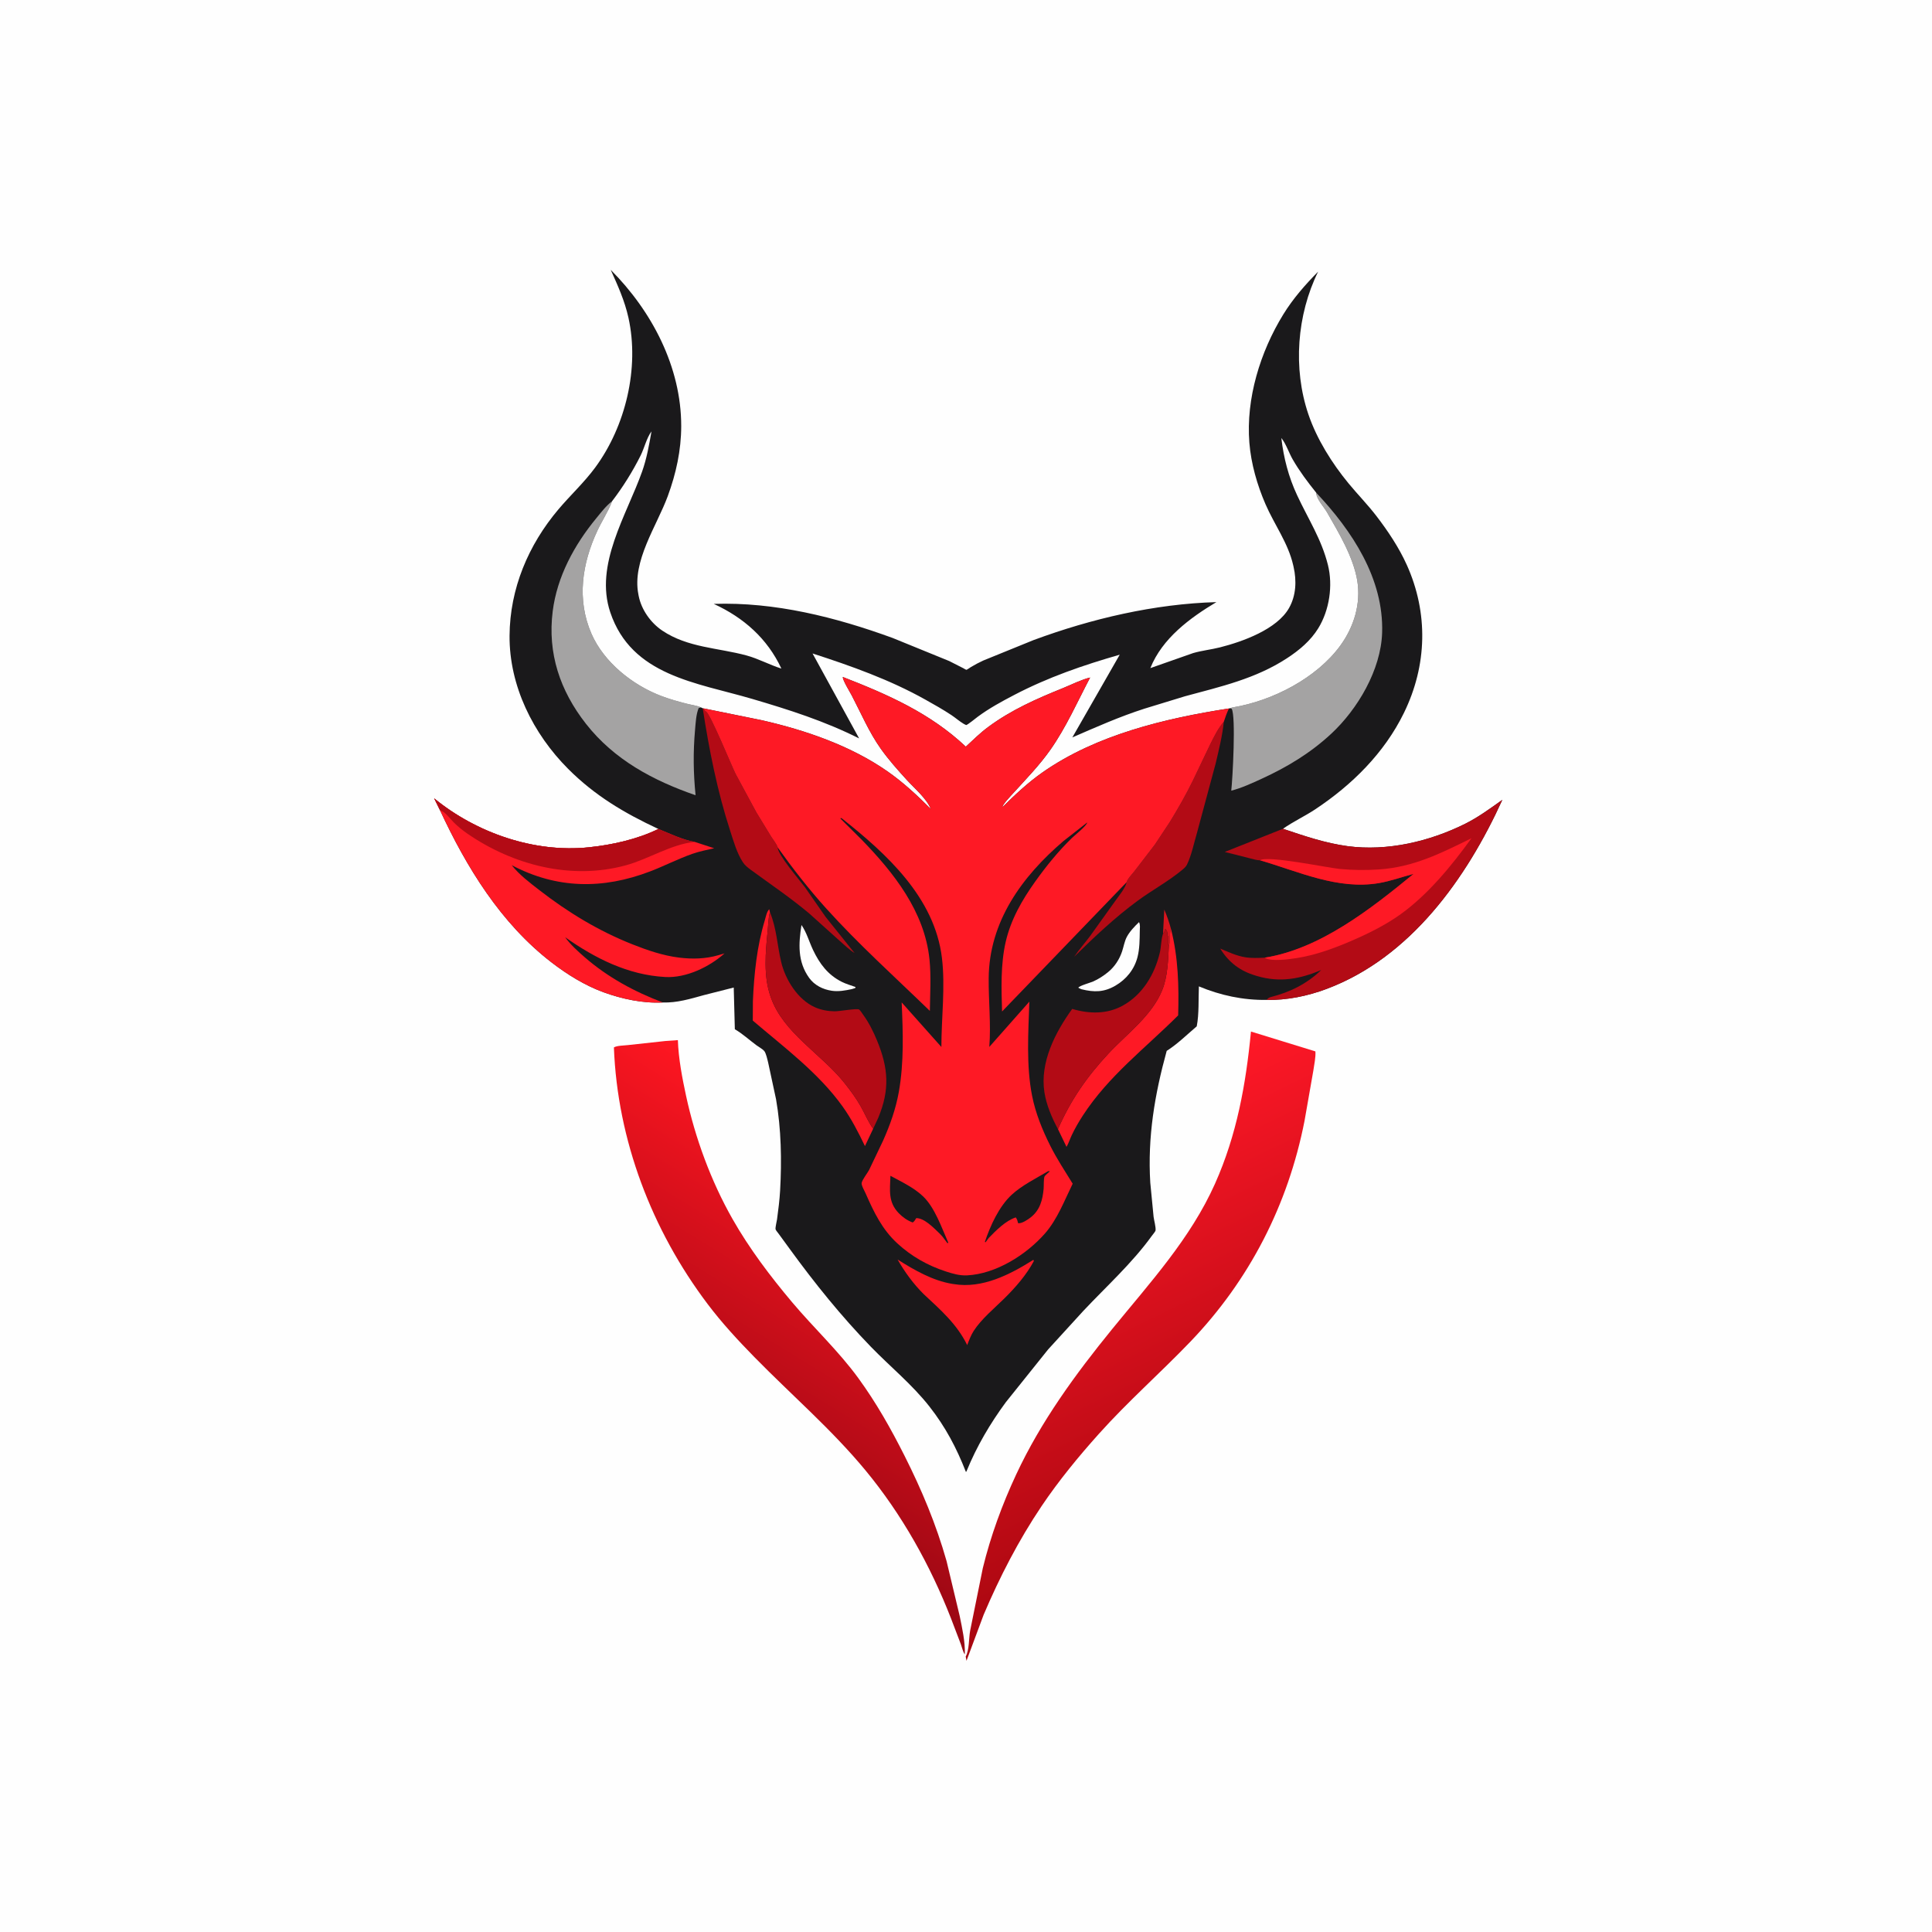 <svg version="1.1" xmlns="http://www.w3.org/2000/svg" style="display: block;" viewBox="0 0 2048 2048" width="1024" height="1024">
<defs>
	<linearGradient id="Gradient1" gradientUnits="userSpaceOnUse" x1="745.763" y1="1571.62" x2="946.15" y2="1246.45">
		<stop class="stop0" offset="0" stop-opacity="1" stop-color="rgb(152,7,19)"/>
		<stop class="stop1" offset="1" stop-opacity="1" stop-color="rgb(255,22,33)"/>
	</linearGradient>
	<linearGradient id="Gradient2" gradientUnits="userSpaceOnUse" x1="1298.71" y1="1609.69" x2="1101.96" y2="1205.56">
		<stop class="stop0" offset="0" stop-opacity="1" stop-color="rgb(169,7,16)"/>
		<stop class="stop1" offset="1" stop-opacity="1" stop-color="rgb(255,24,39)"/>
	</linearGradient>
</defs>
<path transform="translate(0,0)" fill="rgb(254,254,254)" d="M -0 -0 L 2048 0 L 2048 2048 L -0 2048 L -0 -0 z"/>
<path transform="translate(0,0)" fill="url(#Gradient1)" d="M 705.45 1103.5 L 718.578 1102.57 C 719.192 1121.85 723.156 1142.6 727.219 1161.43 C 736.92 1206.41 753.68 1251.99 776.415 1292.05 C 794.283 1323.53 816.613 1353.05 839.897 1380.68 C 862.835 1407.9 888.916 1432.1 909.938 1460.98 C 928.946 1487.09 944.372 1514.44 958.878 1543.24 C 977.06 1579.34 992.349 1615.81 1003.38 1654.75 L 1017.33 1713.1 C 1020.01 1726.3 1023.18 1740.17 1022.75 1753.67 C 1020.92 1751.67 1019.52 1745.54 1018.5 1742.84 L 1008.16 1715.74 C 986.186 1659.3 956.086 1605.33 917.383 1558.56 C 881.409 1515.08 838.85 1478.56 799.495 1438.38 C 781.98 1420.49 765.155 1402.28 750.061 1382.27 C 691.057 1304.07 654.465 1208.64 650.764 1110.3 C 653.997 1108.31 661.434 1108.33 665.459 1107.85 L 705.45 1103.5 z"/>
<path transform="translate(0,0)" fill="url(#Gradient2)" d="M 1326.07 1093.48 L 1394.39 1114.53 C 1394.82 1120.91 1393.12 1128.27 1392.24 1134.63 L 1382.84 1188.22 C 1365.4 1277.11 1324.52 1356.93 1261.84 1422.25 C 1230.02 1455.41 1195.63 1485.6 1164.88 1519.91 C 1143.16 1544.14 1122.29 1569.55 1104.11 1596.57 C 1079.84 1632.64 1059.66 1671.77 1042.68 1711.75 L 1024.54 1760.5 L 1023.68 1756 C 1027.62 1748.85 1026.87 1736.84 1028.4 1728.58 L 1041.81 1662.32 C 1050.14 1628.15 1062.33 1594.87 1077.2 1563 C 1103.44 1506.74 1139.94 1456.78 1178.96 1408.85 C 1218.8 1359.92 1261.95 1313.07 1287.98 1254.73 C 1311.06 1203.03 1320.7 1149.46 1326.07 1093.48 z"/>
<path transform="translate(0,0)" fill="rgb(26,25,27)" d="M 697.942 878.748 C 661.844 861.927 630.576 843.413 602.261 815.044 C 565.141 777.855 539.775 727.043 540.148 673.833 C 540.498 623.967 560.017 577.703 592.014 539.866 C 604.735 524.823 619.242 511.471 630.952 495.579 C 663.11 451.937 678.008 390.157 666.167 336.739 C 662.168 318.698 654.922 302.789 647.401 286.062 C 690.951 329.715 722.23 389.07 722.111 451.796 C 722.063 477.39 716.684 501.932 707.865 525.912 C 696.17 557.715 669.785 594.716 676.704 630 L 677.007 631.625 C 679.902 646.346 689.751 660.225 702.146 668.537 C 729.141 686.641 761.166 686.623 791.395 694.828 C 804.121 698.282 815.712 704.77 828.305 708.717 C 813.383 676.805 788.361 654.732 756.609 640.137 C 821.339 637.964 885.685 654.185 946.169 676.248 L 1006.15 700.703 L 1021.16 708.34 C 1021.49 708.513 1024.05 710.06 1024.34 710.043 C 1025.08 710 1028.55 707.491 1029.33 707.034 C 1033.56 704.533 1037.82 702.245 1042.29 700.197 L 1095.59 678.524 C 1157.13 655.777 1223.72 640.161 1289.42 638.263 C 1261.33 655.056 1232.02 676.697 1219.41 708.227 L 1264.68 692.322 C 1273.98 689.607 1283.8 688.611 1293.22 686.235 C 1317.03 680.226 1353.64 667.173 1366.45 644.507 C 1373.93 631.27 1374.58 615.592 1371.26 601 L 1370.85 599.172 C 1365.42 575.427 1351 556.432 1341.48 534.471 C 1332.65 514.118 1326.16 491.536 1324.38 469.375 C 1320.62 422.505 1335.92 372.972 1360.3 333.357 C 1370.69 316.472 1383.43 302.015 1397.27 287.924 C 1374.72 333.829 1370.43 390.512 1386.93 439.168 C 1395.83 465.42 1412 491.142 1429.55 512.445 C 1439.15 524.083 1449.79 534.923 1458.97 546.882 C 1471.22 562.839 1482.96 580.396 1491.24 598.767 C 1514.28 649.926 1512.84 705.283 1488.27 755.612 C 1467.48 798.198 1433.2 832.1 1394 858.045 C 1383.04 865.301 1370.62 871.029 1360 878.549 C 1382.46 886.116 1404.9 893.789 1428.5 896.952 C 1470.58 902.592 1515.48 892.015 1553.17 873.233 C 1567.12 866.281 1579.85 856.907 1592.52 847.887 C 1554.59 931.243 1495.07 1015.07 1406.09 1048.36 C 1386.07 1055.85 1364.1 1060.39 1342.66 1059.96 C 1317.66 1060.27 1293.91 1055.21 1270.86 1045.6 C 1270.3 1059.11 1271.17 1074.74 1268.59 1087.96 C 1258.4 1096.6 1248.04 1106.86 1236.75 1113.97 C 1223.99 1160.3 1216.4 1205.34 1219.34 1253.66 L 1222.85 1289.84 C 1223.31 1293.61 1225.39 1300.79 1224.94 1304.39 C 1224.82 1305.38 1221.62 1309.16 1220.94 1310.11 C 1200.26 1338.84 1172.63 1363.81 1148.39 1389.58 L 1111.03 1430.48 L 1066.14 1486.51 C 1049.55 1509.12 1035.36 1533.13 1024.76 1559.12 C 1024.35 1560.12 1024.68 1559.78 1023.88 1560.24 C 1013.9 1534.72 1002.26 1512.66 985.253 1490.99 C 966.818 1467.5 943.761 1448.87 923.079 1427.54 C 891.813 1395.29 863.567 1360.29 837.188 1323.98 L 825.307 1307.72 C 824.759 1306.95 822.342 1304.08 822.145 1303.15 C 821.728 1301.18 823.411 1294.72 823.704 1292.51 C 825.053 1282.37 826.386 1272.17 826.956 1261.96 C 828.736 1230.07 828.144 1196.78 822.644 1165.26 L 814.318 1126.55 C 813.49 1123.32 812.125 1116.47 810.054 1114.02 C 808.354 1112.01 804.162 1109.71 801.907 1108.05 C 794.272 1102.42 787.158 1095.8 778.959 1091.04 L 777.785 1046.83 L 746.086 1054.88 C 731.936 1058.79 717.427 1063.22 702.58 1062.65 C 681.792 1063.79 659.296 1058.94 639.854 1051.87 C 620.078 1044.67 601.309 1033.01 584.688 1020.21 C 530.908 978.821 494.525 919.45 466.359 858.715 L 460.22 846.287 C 504.846 882.834 566.036 904.199 624.031 898.205 C 648.785 895.647 675.455 889.745 697.942 878.748 z"/>
<path transform="translate(0,0)" fill="rgb(216,20,29)" d="M 1232.86 989.746 L 1234.19 964.179 C 1237.13 971.112 1239.48 977.862 1241.41 985.147 C 1239.25 988.526 1240.72 1000.42 1239.07 1001.72 L 1238.4 1001.66 L 1238.52 993 L 1237.51 991.5 C 1237.66 988.376 1237.42 987.025 1235.33 984.663 C 1234.81 986.25 1234.45 987.732 1233.43 989.09 L 1232.86 989.746 z"/>
<path transform="translate(0,0)" fill="rgb(254,254,254)" d="M 849.598 980.521 C 855.193 988.72 857.639 998.111 861.86 1007 C 868.789 1021.59 877.587 1033.43 892.398 1040.83 C 896.977 1043.11 902.13 1044.55 906.946 1046.29 L 906.5 1047.4 L 902.962 1048.5 C 896.033 1049.98 888.874 1051.3 881.78 1050.26 C 872.331 1048.88 863.39 1044.45 857.74 1036.6 C 845.291 1019.28 846.52 1000.35 849.598 980.521 z"/>
<path transform="translate(0,0)" fill="rgb(254,254,254)" d="M 1207.41 977.5 C 1208.88 980.348 1208.26 983.862 1208.22 987.025 C 1208.08 996.087 1208.07 1005.71 1205.81 1014.52 C 1202.46 1027.57 1193.95 1038.12 1182.37 1044.85 C 1170.13 1051.96 1159.74 1051.91 1146.5 1048.66 C 1145.1 1048.16 1144.3 1047.77 1143.08 1047 C 1144.04 1044.95 1155.94 1041.69 1158.93 1040.35 C 1164.55 1037.84 1170.02 1034.27 1174.76 1030.35 C 1181.67 1024.65 1186.64 1016.99 1189.47 1008.5 C 1191.13 1003.53 1191.99 997.901 1194.43 993.249 C 1197.43 987.513 1202.76 981.951 1207.41 977.5 z"/>
<path transform="translate(0,0)" fill="rgb(254,25,37)" d="M 1095.39 1335.5 L 1095.98 1336.62 C 1088.1 1351.48 1076.47 1364.71 1064.56 1376.48 C 1053.85 1387.07 1040.36 1398.12 1032.17 1410.8 C 1029.17 1415.45 1027.26 1420.7 1025.27 1425.84 C 1014.38 1403.57 997.092 1388.57 979.285 1371.96 C 968.396 1361.19 959.045 1348.44 951.494 1335.14 C 969.044 1346.27 988.577 1357.53 1009.39 1360.95 L 1011 1361.19 C 1041.35 1366.24 1070.55 1351.11 1095.39 1335.5 z"/>
<path transform="translate(0,0)" fill="rgb(254,25,37)" d="M 925.611 1196.47 L 916.882 1214.91 C 909.916 1200.38 902.622 1186.09 893.215 1172.95 C 867.54 1137.1 831.18 1110.27 797.98 1081.86 L 798.101 1061.32 C 799.34 1032.38 802.34 1003.28 810.739 975.459 C 811.809 971.914 812.823 966.21 815.455 963.804 L 816.108 966.875 C 814.41 973.385 814.415 980.197 813.745 986.875 C 811.494 1009.31 809.161 1034.48 816.712 1056.07 L 817.168 1057.4 C 830.383 1094.99 870.778 1117.42 894.845 1147.61 C 901.377 1155.81 907.526 1164.1 912.684 1173.25 C 916.906 1180.74 920.452 1189.66 925.611 1196.47 z"/>
<path transform="translate(0,0)" fill="rgb(254,25,37)" d="M 1241.41 985.147 C 1249.01 1015.11 1249.79 1045.62 1248.9 1076.36 C 1213.92 1111.25 1175.17 1140.46 1147.88 1182.48 C 1143.52 1189.18 1139.43 1196.26 1136.02 1203.5 C 1134.14 1207.49 1132.79 1211.95 1130.53 1215.72 L 1121.48 1196.88 C 1135.1 1165.93 1152.07 1141.43 1175.09 1116.75 C 1194.6 1095.83 1220.79 1076.89 1231.88 1049.83 C 1237.86 1035.26 1238.33 1017.32 1239.07 1001.72 C 1240.72 1000.42 1239.25 988.526 1241.41 985.147 z"/>
<path transform="translate(0,0)" fill="rgb(179,11,21)" d="M 1194.27 935.183 C 1194.68 932.302 1200.6 925.927 1202.52 923.546 L 1224.26 895.231 L 1240.1 871.298 C 1248.81 857.026 1257.06 842.714 1264.39 827.672 L 1283.22 788.307 C 1287.47 779.884 1291.14 772.267 1297.31 765.037 C 1295.78 780.004 1292.04 794.896 1288.6 809.525 L 1268.57 883.907 C 1265.46 894.407 1263 906.727 1258.25 916.533 C 1257.13 918.828 1255.07 920.548 1253.15 922.148 C 1238.7 934.172 1221.3 943.576 1206.08 954.759 C 1181.84 972.569 1160.06 993.167 1138.64 1014.22 C 1143.87 1006.59 1150 999.62 1155.57 992.225 L 1182.28 954.955 C 1185.97 949.665 1192.94 941.523 1194.27 935.183 z"/>
<path transform="translate(0,0)" fill="rgb(179,11,21)" d="M 744.906 750.738 L 745.816 750.918 L 746.521 752.215 C 747.662 754.098 747.052 753.345 748.568 754.383 C 753.345 757.656 774.988 810.619 779.752 820.344 L 801.794 861.156 L 817.595 887.043 C 819.524 890.094 823.475 894.968 824.397 898.345 C 824.586 906.277 847.38 932.624 853.486 940.797 L 875.22 972.019 L 905.932 1010.3 C 900.24 1006.74 895.097 1001.72 890.058 997.302 L 857.783 968.294 C 838.025 951.694 816.527 937.186 795.729 921.945 C 792.472 919.559 789.59 917.258 787.357 913.841 C 781.135 904.32 777.559 891.586 774.069 880.855 C 760.304 838.535 751.691 794.671 744.906 750.738 z"/>
<path transform="translate(0,0)" fill="rgb(179,11,21)" d="M 1232.86 989.746 L 1233.43 989.09 C 1234.45 987.732 1234.81 986.25 1235.33 984.663 C 1237.42 987.025 1237.66 988.376 1237.51 991.5 L 1238.52 993 L 1238.4 1001.66 L 1239.07 1001.72 C 1238.33 1017.32 1237.86 1035.26 1231.88 1049.83 C 1220.79 1076.89 1194.6 1095.83 1175.09 1116.75 C 1152.07 1141.43 1135.1 1165.93 1121.48 1196.88 C 1115.04 1184.96 1109.19 1171.25 1107.11 1157.8 C 1102.21 1126.06 1118.62 1094.31 1136.57 1069.49 C 1154.5 1074.79 1173.36 1075.25 1190.11 1066.03 C 1211.23 1054.39 1224.01 1032.83 1229.44 1009.89 C 1230.9 1003.72 1230.73 996.879 1232.48 990.956 L 1232.86 989.746 z"/>
<path transform="translate(0,0)" fill="rgb(179,11,21)" d="M 816.108 966.875 L 816.43 967.644 C 823.296 984.539 823.936 1002.33 828.086 1019.78 C 832.545 1038.53 845.742 1059.76 864 1067.79 C 870.532 1070.66 877.484 1071.9 884.575 1072.03 C 889.585 1072.12 908.476 1068.66 910.696 1070.16 C 912.067 1071.1 914.155 1074.57 915.198 1075.99 C 921.136 1084.11 925.826 1093.66 929.665 1102.93 C 941.869 1132.38 943.299 1155.37 930.971 1184.94 L 925.611 1196.47 C 920.452 1189.66 916.906 1180.74 912.684 1173.25 C 907.526 1164.1 901.377 1155.81 894.845 1147.61 C 870.778 1117.42 830.383 1094.99 817.168 1057.4 L 816.712 1056.07 C 809.161 1034.48 811.494 1009.31 813.745 986.875 C 814.415 980.197 814.41 973.385 816.108 966.875 z"/>
<path transform="translate(0,0)" fill="rgb(164,163,163)" d="M 1395.2 522.241 C 1433.19 562.534 1466.97 613.378 1465.11 670.766 C 1463.83 710.079 1439.24 751.725 1411.1 777.859 C 1389.25 798.153 1364.54 813.093 1337.54 825.469 C 1327.35 830.14 1316.08 835.396 1305.19 838.125 C 1306.64 825.364 1310.23 759.351 1305.65 751.374 L 1304.24 750.71 C 1306.17 749.986 1305.58 750.085 1307.17 749.821 C 1348.95 742.882 1395.54 718.891 1420.73 684.445 C 1435.19 664.658 1442.84 639.858 1438.75 615.438 C 1434.56 590.364 1419.26 564.977 1406.77 543.208 C 1403.35 537.247 1396.11 529.761 1395.27 523.081 L 1395.2 522.241 z"/>
<path transform="translate(0,0)" fill="rgb(164,163,163)" d="M 648.824 531.311 L 648.475 532.25 C 644.563 542.395 637.961 552.454 633.272 562.493 C 617.037 597.254 611.112 635.402 626.959 671.753 C 640.103 701.903 670.063 725.812 700.322 737.509 C 709.323 740.989 718.748 743.602 728.088 745.997 C 732.812 747.209 738.569 747.903 742.973 749.847 L 740.625 750.576 C 737.836 757.168 737.412 766.574 736.774 773.772 C 734.682 797.365 734.979 819.429 737.338 842.991 C 692.314 827.394 651.05 805.435 621.117 767.225 C 593.662 732.176 580.25 692.539 585.897 647.892 C 590.533 611.247 608.777 577.677 631.995 549.464 C 637.194 543.145 642.312 536.321 648.824 531.311 z"/>
<path transform="translate(0,0)" fill="rgb(254,25,37)" d="M 466.359 858.715 L 460.22 846.287 C 504.846 882.834 566.036 904.199 624.031 898.205 C 648.785 895.647 675.455 889.745 697.942 878.748 C 709.894 883.604 723.62 890.305 736.393 892.435 L 757.049 899.168 C 749.304 900.923 741.37 902.495 733.866 905.127 C 718.701 910.444 704.283 917.929 689.253 923.687 C 638.924 942.968 590.141 942.299 542.433 917.127 C 550.534 927.388 561.54 935.649 571.809 943.622 C 602.193 967.21 634.571 986.839 670.385 1001.03 C 686.261 1007.33 702.818 1012.99 719.852 1015.1 C 733.951 1016.84 747.882 1016.52 761.538 1012.53 L 768.054 1010.65 C 751.728 1025.15 727.315 1036.85 705.238 1035.67 C 665.772 1033.56 630.804 1015.89 599.088 993.502 C 604.666 1001.33 612.662 1008.51 619.93 1014.82 C 644.431 1036.07 672.381 1051.19 702.58 1062.65 C 681.792 1063.79 659.296 1058.94 639.854 1051.87 C 620.078 1044.67 601.309 1033.01 584.688 1020.21 C 530.908 978.821 494.525 919.45 466.359 858.715 z"/>
<path transform="translate(0,0)" fill="rgb(179,11,21)" d="M 466.359 858.715 L 460.22 846.287 C 504.846 882.834 566.036 904.199 624.031 898.205 C 648.785 895.647 675.455 889.745 697.942 878.748 C 709.894 883.604 723.62 890.305 736.393 892.435 C 711.561 894.873 687.753 910.574 663.621 917.203 C 605.655 933.124 544.253 917.223 495.5 883.744 C 490.457 880.281 485.445 876.21 481.107 871.893 C 477.232 868.038 472.932 862.005 468.073 859.532 L 466.359 858.715 z"/>
<path transform="translate(0,0)" fill="rgb(179,11,21)" d="M 1360 878.549 C 1382.46 886.116 1404.9 893.789 1428.5 896.952 C 1470.58 902.592 1515.48 892.015 1553.17 873.233 C 1567.12 866.281 1579.85 856.907 1592.52 847.887 C 1554.59 931.243 1495.07 1015.07 1406.09 1048.36 C 1386.07 1055.85 1364.1 1060.39 1342.66 1059.96 C 1344.1 1058.26 1345.01 1057.44 1347.15 1056.9 C 1367.62 1051.69 1385.35 1042.89 1400.56 1028.26 C 1378.09 1037.81 1356.72 1041.78 1332.59 1034.66 L 1331 1034.17 C 1314.58 1029.31 1302.5 1020.21 1293.5 1005.54 C 1302.07 1009.17 1310.88 1013.3 1320.14 1014.76 C 1326.76 1015.81 1333.91 1015.47 1340.6 1015.19 C 1399.59 1005.83 1453.36 963.253 1498.49 926.342 C 1486.42 929.515 1474.12 933.992 1461.85 936.089 C 1418.12 943.559 1376.79 923.921 1335.63 911.92 C 1332.28 912.045 1327.4 910.415 1324.08 909.625 L 1298.3 903.096 L 1360 878.549 z"/>
<path transform="translate(0,0)" fill="rgb(254,25,37)" d="M 1335.63 911.92 C 1343.69 906.564 1407.41 919.905 1420.29 921.136 C 1433.84 922.432 1448.16 922.57 1461.74 921.644 C 1498.69 919.125 1527.39 904.487 1559.83 888.552 C 1538.96 917.491 1513.98 948.06 1484.84 969.036 C 1468.16 981.05 1448.7 990.502 1429.81 998.522 C 1412.35 1005.93 1393.67 1012.55 1374.9 1015.55 C 1367.33 1016.76 1347.54 1019.58 1341.08 1015.42 L 1340.6 1015.19 C 1399.59 1005.83 1453.36 963.253 1498.49 926.342 C 1486.42 929.515 1474.12 933.992 1461.85 936.089 C 1418.12 943.559 1376.79 923.921 1335.63 911.92 z"/>
<path transform="translate(0,0)" fill="rgb(254,254,254)" d="M 648.824 531.311 C 660.353 516.229 670.622 499.81 679.108 482.813 C 682.968 475.083 685.543 463.954 690.616 457.29 C 688.089 471.658 685.559 486.094 680.663 499.879 C 664.171 546.309 629.891 598.55 646.935 649.141 C 669.6 716.415 738.393 723.534 797.204 740.821 C 836.359 752.33 874.112 764.37 910.713 782.752 L 861.335 692.696 C 902.298 705.967 943.223 720.492 980.918 741.632 C 990.256 746.869 999.71 752.154 1008.62 758.089 C 1012.91 760.947 1016.95 764.542 1021.34 767.17 C 1021.39 767.199 1023.88 768.594 1024.2 768.589 C 1025.54 768.568 1034.82 760.988 1036.45 759.786 C 1048.69 750.745 1061.71 743.68 1075.16 736.656 C 1111.12 717.882 1148.12 705.164 1186.96 694 L 1136.73 781.696 C 1161.94 770.717 1186.84 759.677 1213.07 751.243 L 1256.17 738.062 C 1293.96 727.83 1330.89 719.561 1364.28 697.746 C 1377.24 689.286 1389.26 679.25 1397.44 665.96 C 1409.24 646.776 1413.11 620.742 1407.65 598.842 C 1400.8 571.403 1386.68 550.096 1374.94 524.859 C 1365.91 505.472 1360.72 485.497 1358.27 464.29 C 1363.18 470.294 1366.35 480.131 1370.37 487.091 C 1377.54 499.524 1386.23 511.067 1395.2 522.241 L 1395.27 523.081 C 1396.11 529.761 1403.35 537.247 1406.77 543.208 C 1419.26 564.977 1434.56 590.364 1438.75 615.438 C 1442.84 639.858 1435.19 664.658 1420.73 684.445 C 1395.54 718.891 1348.95 742.882 1307.17 749.821 C 1305.58 750.085 1306.17 749.986 1304.24 750.71 L 1302.74 751.007 C 1235.01 761.51 1161.91 778.91 1105 818.831 C 1089.59 829.641 1076.12 842.354 1062.73 855.5 C 1062.13 853.392 1071.74 843.342 1073.92 840.945 C 1087.48 826.004 1101.84 811.29 1113.47 794.738 C 1130.08 771.086 1142.15 743.754 1155.57 718.208 C 1146.2 720.449 1135.87 725.751 1126.88 729.385 C 1098.74 740.754 1072.08 752.47 1047.49 770.667 C 1039.07 776.894 1031.47 784.384 1023.81 791.507 C 985.982 755.899 941.176 736.236 893.455 717.646 C 892.994 720.609 901.13 733.834 902.89 737.205 C 912.708 756.005 921.342 776.326 933.645 793.648 C 941.96 805.354 951.555 816.115 961.22 826.713 C 969.142 835.399 982.445 846.667 986.725 857.604 C 972.326 843.142 957.329 829.212 940.541 817.529 C 901.4 790.291 853.724 774 807.562 763.473 L 745.816 750.918 L 744.906 750.738 L 742.973 749.847 C 738.569 747.903 732.812 747.209 728.088 745.997 C 718.748 743.602 709.323 740.989 700.322 737.509 C 670.063 725.812 640.103 701.903 626.959 671.753 C 611.112 635.402 617.037 597.254 633.272 562.493 C 637.961 552.454 644.563 542.395 648.475 532.25 L 648.824 531.311 z"/>
<path transform="translate(0,0)" fill="rgb(254,25,37)" d="M 745.816 750.918 L 807.562 763.473 C 853.724 774 901.4 790.291 940.541 817.529 C 957.329 829.212 972.326 843.142 986.725 857.604 C 982.445 846.667 969.142 835.399 961.22 826.713 C 951.555 816.115 941.96 805.354 933.645 793.648 C 921.342 776.326 912.708 756.005 902.89 737.205 C 901.13 733.834 892.994 720.609 893.455 717.646 C 941.176 736.236 985.982 755.899 1023.81 791.507 C 1031.47 784.384 1039.07 776.894 1047.49 770.667 C 1072.08 752.47 1098.74 740.754 1126.88 729.385 C 1135.87 725.751 1146.2 720.449 1155.57 718.208 C 1142.15 743.754 1130.08 771.086 1113.47 794.738 C 1101.84 811.29 1087.48 826.004 1073.92 840.945 C 1071.74 843.342 1062.13 853.392 1062.73 855.5 C 1076.12 842.354 1089.59 829.641 1105 818.831 C 1161.91 778.91 1235.01 761.51 1302.74 751.007 C 1300.51 755.612 1298.88 760.188 1297.31 765.037 C 1291.14 772.267 1287.47 779.884 1283.22 788.307 L 1264.39 827.672 C 1257.06 842.714 1248.81 857.026 1240.1 871.298 L 1224.26 895.231 L 1202.52 923.546 C 1200.6 925.927 1194.68 932.302 1194.27 935.183 L 1062.23 1072.21 C 1061.47 1048.07 1060.65 1022.13 1066.06 998.5 C 1071.48 974.847 1083.33 954.191 1097.28 934.619 C 1108.93 918.284 1121.88 902.262 1136.29 888.287 C 1139.58 885.098 1151.68 875.593 1152.5 871.85 L 1127.4 891.486 C 1083.22 929.198 1048.53 977.003 1048.05 1037 C 1047.85 1061.34 1050.58 1085.45 1048.71 1109.79 L 1091.18 1061.76 C 1090.04 1094.13 1087.74 1129.62 1094.04 1161.5 C 1097.7 1180.01 1104.97 1197.9 1113.41 1214.7 C 1120.42 1228.67 1128.94 1241.47 1137.09 1254.77 C 1128.34 1272.57 1120.88 1292.53 1107.67 1307.58 C 1087.93 1330.08 1055.81 1350.4 1025.19 1351.94 C 1017.29 1352.34 1009.99 1350.2 1002.56 1347.77 C 983.323 1341.49 966.119 1331.76 951.209 1318.03 C 935.004 1303.1 926.406 1285.06 917.654 1265.18 C 916.587 1262.76 912.845 1256.31 913.389 1253.89 C 914.227 1250.18 919.343 1243.84 921.293 1240.18 L 936.04 1209.28 C 943.477 1192.67 949.589 1175.46 952.789 1157.5 C 958.354 1126.28 957.213 1094.12 955.807 1062.6 L 997.903 1109.85 C 997.914 1078.82 1002.19 1046.07 998.474 1015.34 C 990.751 951.39 939.81 905.011 892 867.211 L 890.666 867.5 L 913.019 889.695 C 947.461 925.075 980.12 966.253 985.305 1017.07 C 987.125 1034.91 985.935 1053.7 985.689 1071.62 C 948.81 1035.83 909.971 1000.92 875.564 962.729 C 857.311 942.468 840.255 920.53 824.397 898.345 C 823.475 894.968 819.524 890.094 817.595 887.043 L 801.794 861.156 L 779.752 820.344 C 774.988 810.619 753.345 757.656 748.568 754.383 C 747.052 753.345 747.662 754.098 746.521 752.215 L 745.816 750.918 z"/>
<path transform="translate(0,0)" fill="rgb(26,25,27)" d="M 943.88 1246.39 C 955.566 1252.73 968.71 1258.88 978.414 1268.12 C 990.981 1280.07 998.102 1301.26 1005.12 1317 L 1004.5 1318.08 L 1002.5 1315.42 C 1000.48 1312.57 998.401 1309.88 995.873 1307.46 C 989.89 1301.71 979.843 1291.15 971.25 1291.26 C 970.123 1293.16 969.357 1294.64 967.5 1295.9 C 961.816 1293.76 956.973 1290.42 952.743 1286.05 C 941.13 1274.04 943.473 1261.7 943.88 1246.39 z"/>
<path transform="translate(0,0)" fill="rgb(26,25,27)" d="M 1111.1 1241.5 L 1112.93 1241.57 C 1111.83 1242.64 1107.73 1245.98 1107.23 1247.18 C 1106.18 1249.7 1106.58 1256.94 1106.3 1260.06 C 1105.21 1271.97 1102.49 1282.62 1092.71 1290.38 C 1089.69 1292.77 1083.2 1297.19 1079.26 1296.67 C 1078.64 1294.31 1078.28 1292.46 1076.75 1290.5 C 1066.04 1293.98 1055.76 1304.35 1048.11 1312.29 L 1044.7 1316.86 L 1043.99 1316.5 C 1049.73 1299.36 1058.95 1278.98 1072.43 1266.5 C 1083.21 1256.52 1098.45 1249.01 1111.1 1241.5 z"/>
</svg>
